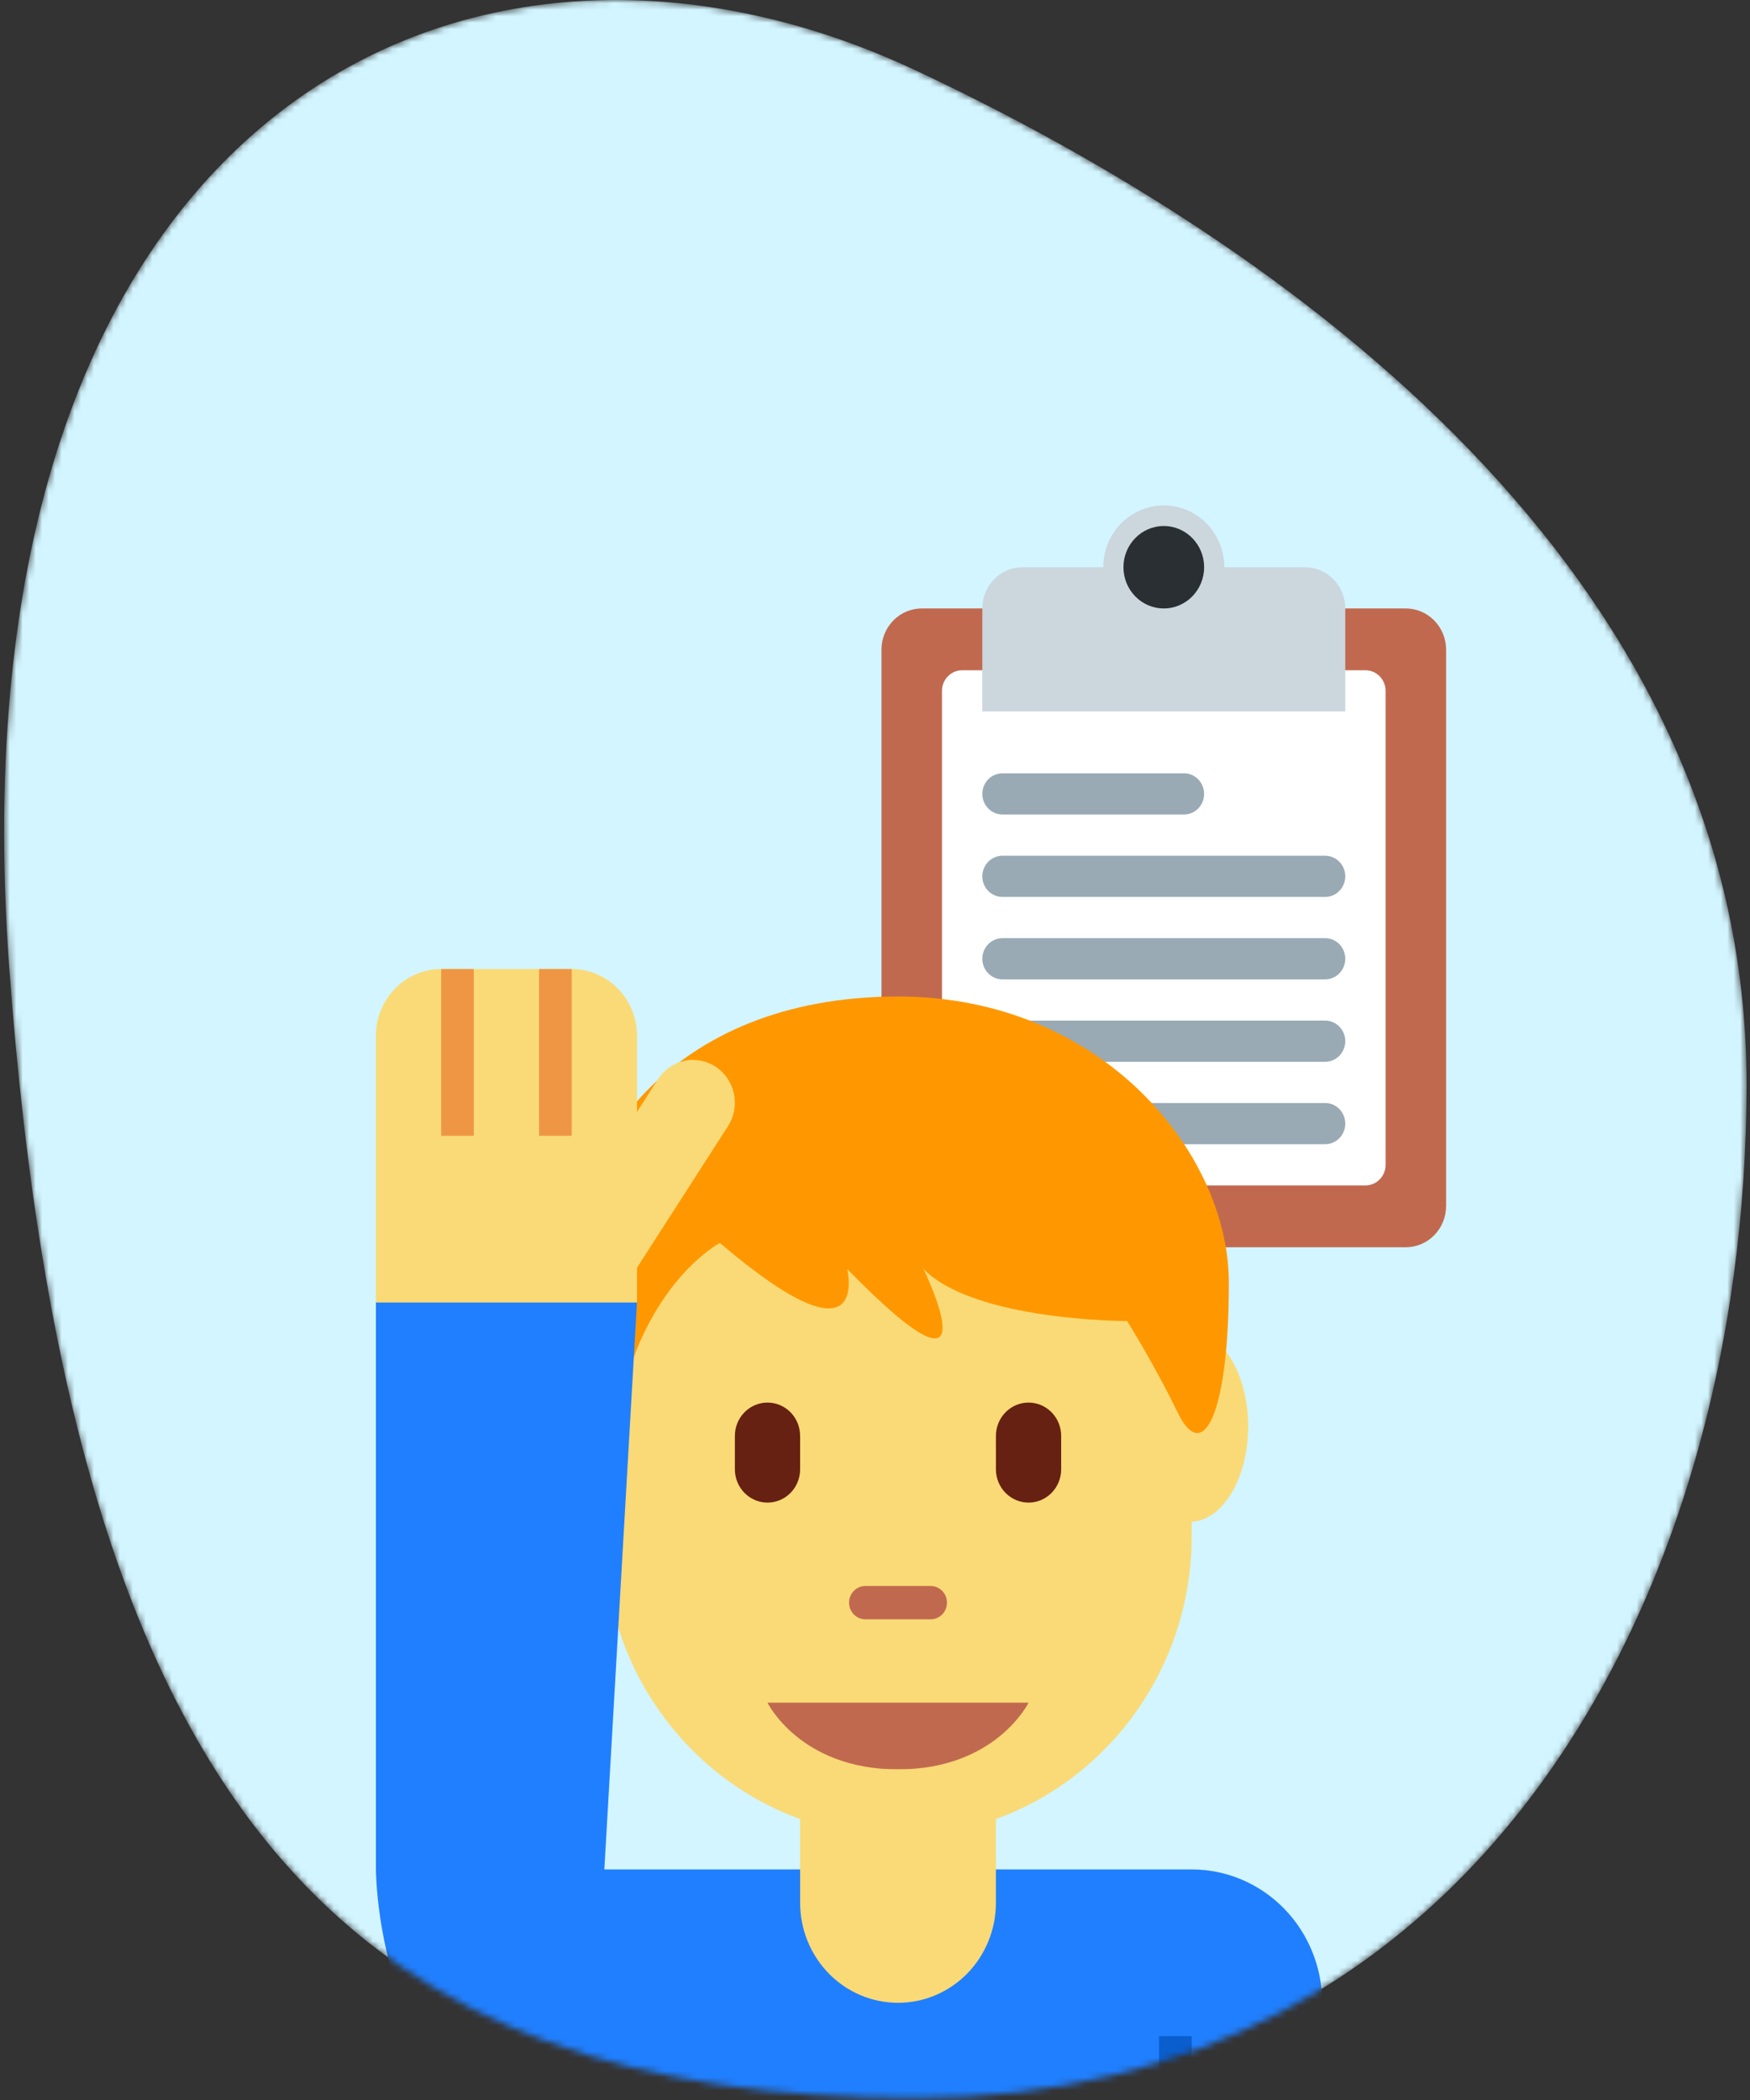 <svg width="270" height="324" viewBox="0 0 270 324" fill="none" xmlns="http://www.w3.org/2000/svg">
<rect x="0" y="0" width="270" height="324" fill="#333333" stroke="none"/>
<mask id="mask0" mask-type="alpha" maskUnits="userSpaceOnUse" x="0" y="0" width="270" height="324">
<path d="M269.469 167.285C269.469 246.254 227.691 323.698 141.307 323.698C54.922 323.698 11.078 280.977 1.431 149.37C-8.216 17.762 71.733 -21.819 141.307 10.872C198.497 37.745 269.469 88.315 269.469 167.285Z" fill="#D2F5FF"/>
</mask>
<g mask="url(#mask0)">
<path d="M269.469 167.285C269.469 246.254 227.691 323.698 141.307 323.698C54.922 323.698 11.078 280.977 1.431 149.37C-8.216 17.762 71.733 -21.819 141.307 10.872C198.497 37.745 269.469 88.315 269.469 167.285Z" fill="#D2F5FF"/>
<path d="M223.111 186.076C223.111 187.762 222.456 189.379 221.289 190.572C220.122 191.764 218.539 192.434 216.889 192.434H142.222C140.572 192.434 138.989 191.764 137.822 190.572C136.656 189.379 136 187.762 136 186.076V100.233C136 98.547 136.656 96.93 137.822 95.737C138.989 94.545 140.572 93.875 142.222 93.875H216.889C218.539 93.875 220.122 94.545 221.289 95.737C222.456 96.93 223.111 98.547 223.111 100.233V186.076Z" fill="#C1694F"/>
<path d="M213.778 179.717C213.778 180.56 213.45 181.369 212.866 181.965C212.283 182.561 211.492 182.896 210.667 182.896H148.444C147.619 182.896 146.828 182.561 146.244 181.965C145.661 181.369 145.333 180.56 145.333 179.717V106.592C145.333 105.749 145.661 104.94 146.244 104.344C146.828 103.748 147.619 103.413 148.444 103.413H210.667C211.492 103.413 212.283 103.748 212.866 104.344C213.45 104.94 213.778 105.749 213.778 106.592V179.717Z" fill="white"/>
<path d="M201.333 87.516H188.889C188.889 84.987 187.906 82.56 186.155 80.772C184.405 78.983 182.031 77.978 179.556 77.978C177.08 77.978 174.706 78.983 172.956 80.772C171.206 82.56 170.222 84.987 170.222 87.516H157.778C156.128 87.516 154.545 88.186 153.378 89.379C152.211 90.571 151.556 92.188 151.556 93.875V109.771H207.556V93.875C207.556 92.188 206.9 90.571 205.733 89.379C204.566 88.186 202.984 87.516 201.333 87.516Z" fill="#CCD6DD"/>
<path d="M179.555 93.875C182.992 93.875 185.778 91.028 185.778 87.516C185.778 84.004 182.992 81.157 179.555 81.157C176.119 81.157 173.333 84.004 173.333 87.516C173.333 91.028 176.119 93.875 179.555 93.875Z" fill="#292F33"/>
<path d="M185.778 122.489C185.778 123.332 185.45 124.141 184.867 124.737C184.283 125.333 183.492 125.668 182.667 125.668H154.667C153.842 125.668 153.05 125.333 152.467 124.737C151.883 124.141 151.556 123.332 151.556 122.489C151.556 121.646 151.883 120.837 152.467 120.241C153.05 119.644 153.842 119.309 154.667 119.309H182.667C183.492 119.309 184.283 119.644 184.867 120.241C185.45 120.837 185.778 121.646 185.778 122.489ZM207.556 135.206C207.556 136.049 207.228 136.858 206.644 137.454C206.061 138.051 205.27 138.385 204.445 138.385H154.667C153.842 138.385 153.05 138.051 152.467 137.454C151.883 136.858 151.556 136.049 151.556 135.206C151.556 134.363 151.883 133.554 152.467 132.958C153.05 132.362 153.842 132.027 154.667 132.027H204.445C205.27 132.027 206.061 132.362 206.644 132.958C207.228 133.554 207.556 134.363 207.556 135.206ZM207.556 147.923C207.556 148.767 207.228 149.575 206.644 150.172C206.061 150.768 205.27 151.103 204.445 151.103H154.667C153.842 151.103 153.05 150.768 152.467 150.172C151.883 149.575 151.556 148.767 151.556 147.923C151.556 147.08 151.883 146.272 152.467 145.675C153.05 145.079 153.842 144.744 154.667 144.744H204.445C205.27 144.744 206.061 145.079 206.644 145.675C207.228 146.272 207.556 147.08 207.556 147.923ZM207.556 160.641C207.556 161.484 207.228 162.293 206.644 162.889C206.061 163.485 205.27 163.82 204.445 163.82H154.667C153.842 163.82 153.05 163.485 152.467 162.889C151.883 162.293 151.556 161.484 151.556 160.641C151.556 159.798 151.883 158.989 152.467 158.393C153.05 157.796 153.842 157.461 154.667 157.461H204.445C205.27 157.461 206.061 157.796 206.644 158.393C207.228 158.989 207.556 159.798 207.556 160.641ZM207.556 173.358C207.556 174.201 207.228 175.01 206.644 175.606C206.061 176.203 205.27 176.538 204.445 176.538H176.445C175.619 176.538 174.828 176.203 174.245 175.606C173.661 175.01 173.333 174.201 173.333 173.358C173.333 172.515 173.661 171.706 174.245 171.11C174.828 170.514 175.619 170.179 176.445 170.179H204.445C205.27 170.179 206.061 170.514 206.644 171.11C207.228 171.706 207.556 172.515 207.556 173.358Z" fill="#99AAB5"/>
<path d="M93.242 180.063V236.976C93.242 262.551 113.525 283.28 138.552 283.28C163.578 283.28 183.862 262.551 183.862 236.976V181.669L93.242 180.063Z" fill="#FADA76"/>
<path d="M118.414 262.701H158.69C158.69 262.701 153.655 272.991 138.552 272.991C123.448 272.991 118.414 262.701 118.414 262.701Z" fill="#C1694F"/>
<path d="M118.414 231.831C117.079 231.831 115.798 231.289 114.854 230.325C113.91 229.36 113.379 228.051 113.379 226.687V221.542C113.379 220.177 113.91 218.869 114.854 217.904C115.798 216.939 117.079 216.397 118.414 216.397C119.749 216.397 121.03 216.939 121.974 217.904C122.918 218.869 123.448 220.177 123.448 221.542V226.687C123.448 228.051 122.918 229.36 121.974 230.325C121.03 231.289 119.749 231.831 118.414 231.831ZM158.69 231.831C157.354 231.831 156.074 231.289 155.13 230.325C154.186 229.36 153.655 228.051 153.655 226.687V221.542C153.655 220.177 154.186 218.869 155.13 217.904C156.074 216.939 157.354 216.397 158.69 216.397C160.025 216.397 161.305 216.939 162.25 217.904C163.194 218.869 163.724 220.177 163.724 221.542V226.687C163.724 228.051 163.194 229.36 162.25 230.325C161.305 231.289 160.025 231.831 158.69 231.831Z" fill="#662113"/>
<path d="M143.586 249.838H133.517C132.85 249.838 132.209 249.567 131.737 249.085C131.265 248.603 131 247.948 131 247.266C131 246.584 131.265 245.929 131.737 245.447C132.209 244.965 132.85 244.694 133.517 244.694H143.586C144.254 244.694 144.894 244.965 145.366 245.447C145.838 245.929 146.103 246.584 146.103 247.266C146.103 247.948 145.838 248.603 145.366 249.085C144.894 249.567 144.254 249.838 143.586 249.838Z" fill="#C1694F"/>
<path d="M102.54 220.075C102.54 228.204 98.512 234.795 93.538 234.795C88.564 234.795 84.537 228.204 84.537 220.075C84.537 211.946 88.569 205.356 93.538 205.356C98.507 205.356 102.54 211.946 102.54 220.075ZM192.567 220.075C192.567 228.204 188.539 234.795 183.565 234.795C178.591 234.795 174.563 228.204 174.563 220.075C174.563 211.946 178.591 205.356 183.565 205.356C188.539 205.356 192.567 211.946 192.567 220.075Z" fill="#FADA76"/>
<path d="M138.551 153.747C103.214 153.747 87.506 177.846 87.506 197.932C87.506 218.012 94.267 223.584 95.36 218.012C99.287 197.932 111.067 191.768 111.067 191.768C134.629 211.854 130.702 195.786 130.702 195.786C154.258 219.885 142.483 195.786 142.483 195.786C150.336 203.823 173.893 203.823 173.893 203.823C173.893 203.823 177.82 209.986 181.742 218.017C185.668 226.054 189.595 218.017 189.595 197.937C189.595 177.846 169.961 153.747 138.551 153.747Z" fill="#FF9800"/>
<path d="M110.464 164.613C109.033 163.653 107.288 163.312 105.611 163.666C103.935 164.021 102.464 165.04 101.523 166.502L98.276 171.554V159.803C98.276 157.074 97.215 154.457 95.327 152.527C93.438 150.597 90.877 149.513 88.207 149.513H68.069C65.398 149.513 62.837 150.597 60.949 152.527C59.061 154.457 58 157.074 58 159.803V200.962C58 200.962 58 206.107 63.035 206.107H93.241L98.276 200.962V195.596L112.317 173.751C112.783 173.027 113.104 172.216 113.263 171.364C113.422 170.513 113.416 169.638 113.243 168.79C113.071 167.941 112.737 167.136 112.261 166.419C111.784 165.702 111.173 165.089 110.464 164.613Z" fill="#FADA76"/>
<path d="M68.069 149.513H73.103V175.238H68.069V149.513ZM83.172 149.513H88.207V175.238H83.172V149.513Z" fill="#EF9645"/>
<path d="M183.862 288.425H93.241L98.276 200.962H58V288.425C58 288.425 58 334.729 98.276 334.729H204V309.005C204 303.547 201.878 298.312 198.102 294.453C194.325 290.593 189.203 288.425 183.862 288.425Z" fill="#207FFF"/>
<path d="M178.827 314.15H183.862V334.729H178.827V314.15Z" fill="#0A5ECE"/>
<path d="M123.448 272.991V293.57C123.448 297.664 125.039 301.589 127.872 304.484C130.704 307.379 134.546 309.005 138.552 309.005C142.557 309.005 146.399 307.379 149.231 304.484C152.064 301.589 153.655 297.664 153.655 293.57V272.991H123.448Z" fill="#FADA76"/>
</g>
</svg>
